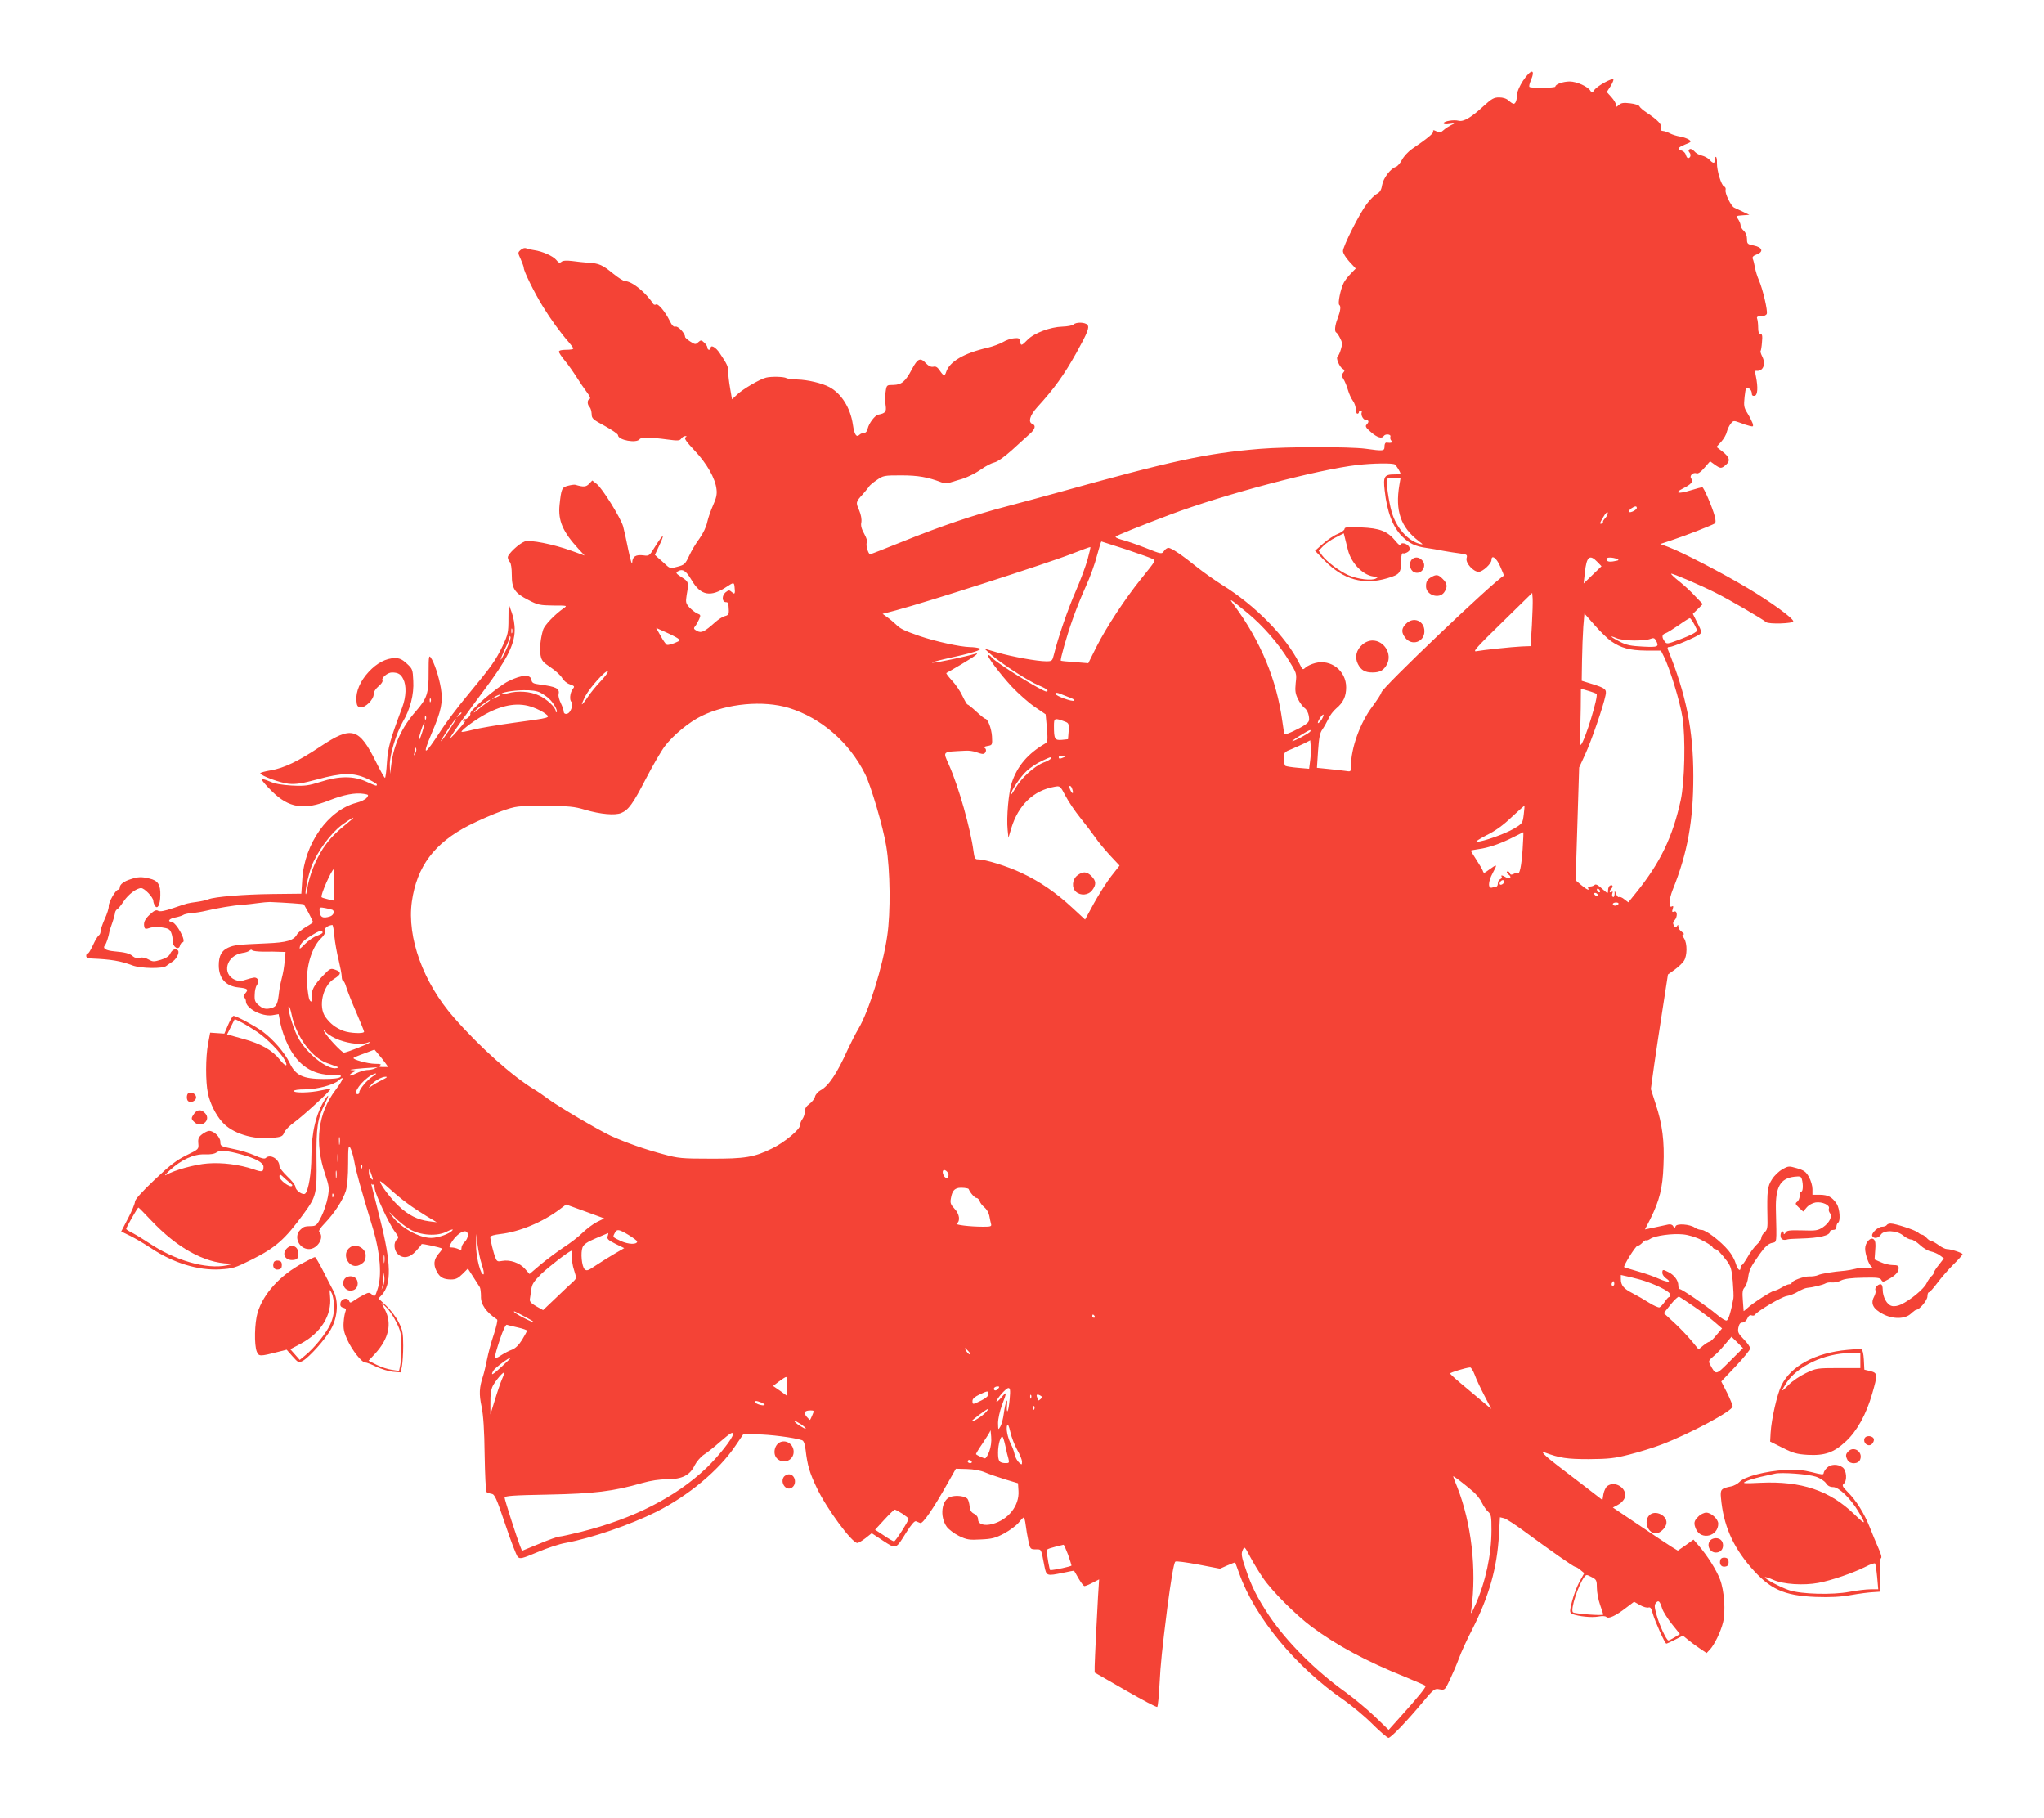 <?xml version="1.0" standalone="no"?>
<!DOCTYPE svg PUBLIC "-//W3C//DTD SVG 20010904//EN"
 "http://www.w3.org/TR/2001/REC-SVG-20010904/DTD/svg10.dtd">
<svg version="1.0" xmlns="http://www.w3.org/2000/svg"
 width="1280pt" height="1138pt" viewBox="0 0 1280 1138"
 preserveAspectRatio="xMidYMid meet">
<g transform="translate(0,1138) scale(0.1,-0.1)"
fill="#f44336" stroke="none">
<path d="M9537 10874 c-20 -31 -37 -69 -37 -85 0 -34 -9 -59 -21 -59 -6 0 -19
9 -31 20 -14 13 -36 20 -60 20 -32 0 -47 -8 -96 -53 -79 -73 -127 -101 -158
-93 -31 8 -94 -3 -94 -16 0 -6 15 -8 38 -4 35 5 36 5 10 -7 -14 -7 -36 -21
-47 -31 -17 -16 -25 -17 -46 -8 -18 9 -23 8 -20 -1 4 -11 -36 -44 -133 -110
-23 -16 -51 -46 -62 -67 -11 -21 -28 -41 -39 -45 -33 -10 -79 -71 -86 -114 -5
-31 -14 -45 -33 -55 -15 -8 -43 -36 -63 -63 -47 -62 -149 -265 -149 -295 0
-13 18 -42 40 -66 l40 -43 -31 -32 c-17 -17 -37 -43 -44 -57 -20 -39 -39 -131
-28 -139 11 -8 8 -36 -11 -86 -17 -44 -20 -81 -8 -87 4 -1 15 -17 24 -35 14
-26 15 -38 5 -70 -6 -21 -15 -41 -21 -45 -12 -8 12 -66 32 -77 14 -8 14 -12 3
-25 -11 -13 -11 -20 2 -39 8 -13 21 -43 28 -68 7 -24 21 -55 31 -68 10 -13 18
-37 18 -52 0 -16 5 -29 10 -29 6 0 10 5 10 10 0 6 5 10 11 10 6 0 9 -6 6 -12
-6 -19 11 -48 28 -48 18 0 19 -12 3 -28 -10 -10 -5 -20 27 -47 40 -35 69 -43
80 -25 10 16 48 12 42 -4 -3 -7 0 -19 6 -25 11 -11 0 -16 -30 -12 -8 1 -13 -9
-13 -24 0 -29 -6 -30 -120 -14 -100 13 -492 13 -660 -1 -338 -28 -547 -73
-1285 -279 -77 -21 -212 -58 -300 -81 -210 -55 -410 -123 -651 -220 -109 -44
-201 -80 -205 -80 -12 0 -30 63 -20 73 5 5 -2 27 -16 53 -18 32 -24 54 -19 74
3 19 -2 47 -14 76 -22 49 -21 52 25 102 16 19 33 39 37 46 4 7 26 26 49 41 40
28 46 29 153 29 105 0 166 -11 250 -43 22 -9 38 -9 65 1 20 6 41 13 46 14 39
9 100 38 141 67 27 19 63 38 81 42 19 4 62 34 111 78 43 40 93 84 110 100 34
29 41 54 17 63 -28 11 -16 53 28 102 112 123 169 203 247 342 71 128 83 159
70 176 -15 17 -71 19 -88 2 -6 -6 -38 -12 -69 -13 -75 -2 -177 -40 -218 -82
-38 -39 -43 -40 -47 -10 -3 19 -8 22 -38 19 -19 -1 -50 -12 -70 -24 -19 -11
-62 -27 -95 -35 -149 -34 -239 -87 -260 -152 -9 -28 -16 -26 -40 9 -14 21 -25
28 -40 24 -14 -3 -29 4 -45 20 -36 40 -53 33 -89 -35 -41 -78 -65 -98 -117
-99 -41 0 -42 0 -48 -43 -4 -24 -4 -62 0 -84 6 -41 -1 -50 -46 -59 -21 -4 -58
-53 -66 -86 -3 -17 -12 -28 -23 -28 -9 0 -22 -5 -29 -12 -19 -19 -32 2 -41 63
-15 105 -72 196 -148 236 -45 24 -134 45 -198 47 -33 1 -65 5 -71 9 -15 9 -93
11 -126 3 -39 -9 -148 -73 -183 -107 l-31 -29 -12 70 c-7 39 -12 85 -12 103 0
33 -6 46 -53 116 -25 38 -57 55 -57 31 0 -5 -4 -10 -10 -10 -5 0 -10 6 -10 13
0 8 -9 22 -20 32 -18 17 -21 17 -38 2 -16 -15 -20 -14 -50 5 -17 11 -32 24
-32 29 0 22 -44 69 -60 64 -11 -4 -22 7 -37 38 -27 55 -72 109 -85 101 -6 -4
-13 -2 -17 3 -47 73 -134 143 -177 143 -9 0 -42 21 -73 46 -67 55 -90 66 -156
69 -27 2 -74 7 -102 11 -35 4 -58 3 -67 -5 -11 -9 -18 -7 -32 11 -20 25 -88
55 -139 62 -16 2 -38 7 -48 11 -11 5 -24 1 -37 -10 -18 -16 -18 -17 1 -58 10
-23 19 -47 19 -54 0 -21 67 -157 119 -241 49 -80 109 -163 165 -227 14 -16 26
-33 26 -37 0 -5 -20 -8 -45 -8 -28 0 -45 -4 -45 -12 0 -6 17 -32 38 -57 21
-25 53 -71 72 -101 19 -30 48 -73 64 -94 20 -26 26 -41 18 -44 -15 -5 -16 -34
0 -50 7 -7 12 -26 13 -43 0 -29 7 -35 83 -76 45 -25 82 -50 82 -57 0 -32 118
-53 136 -25 7 12 76 11 170 -2 68 -9 80 -9 90 5 6 9 17 16 25 16 11 0 11 -2 1
-8 -9 -6 7 -29 58 -83 76 -80 130 -174 137 -243 4 -30 -2 -56 -21 -98 -14 -31
-31 -79 -37 -106 -6 -30 -26 -72 -49 -104 -22 -29 -51 -78 -65 -109 -24 -51
-30 -56 -72 -67 -43 -12 -48 -11 -72 11 -14 13 -36 33 -48 43 l-22 20 29 62
c36 77 24 72 -27 -9 -36 -59 -38 -61 -73 -56 -49 6 -70 -7 -71 -46 -1 -18 -11
18 -24 78 -12 61 -27 128 -33 150 -16 54 -130 238 -165 265 l-28 22 -20 -21
c-19 -20 -35 -21 -86 -6 -6 2 -27 -1 -46 -6 -39 -10 -42 -18 -53 -120 -10 -99
20 -168 119 -276 l38 -41 -83 30 c-113 41 -260 70 -292 58 -36 -13 -106 -79
-106 -99 0 -9 6 -23 13 -30 7 -7 12 -39 12 -81 0 -86 18 -113 105 -157 57 -30
72 -33 154 -34 89 0 90 0 66 -17 -54 -37 -120 -105 -129 -135 -16 -52 -23
-117 -16 -159 6 -33 15 -44 63 -76 30 -20 63 -50 72 -66 9 -17 30 -34 48 -40
31 -11 32 -13 18 -31 -17 -22 -21 -71 -7 -79 10 -7 3 -44 -12 -63 -13 -18 -37
-16 -37 2 0 9 -8 32 -18 53 -10 20 -17 45 -14 55 8 37 -14 48 -120 62 -38 5
-47 10 -50 28 -5 37 -59 34 -143 -7 -71 -35 -251 -189 -240 -206 5 -9 -25 -37
-34 -32 -3 2 -7 -2 -10 -9 -2 -8 1 -9 10 -3 8 4 -8 -18 -36 -49 -47 -55 -64
-70 -49 -44 19 32 102 148 203 283 143 190 193 288 194 376 1 39 -7 83 -19
115 l-19 53 -1 -94 c0 -86 -3 -99 -37 -171 -44 -91 -68 -125 -217 -305 -62
-74 -138 -175 -170 -225 -104 -161 -120 -165 -56 -14 60 140 71 194 57 280
-12 72 -42 163 -64 193 -11 16 -13 2 -13 -90 1 -134 -9 -166 -80 -247 -87 -99
-138 -209 -153 -329 l-8 -63 -2 56 c-1 62 40 198 82 271 46 78 70 171 65 255
-3 72 -5 76 -41 109 -28 26 -45 34 -74 34 -55 -1 -112 -30 -164 -86 -53 -57
-82 -124 -77 -180 2 -32 7 -40 26 -42 29 -4 82 48 82 81 0 16 12 35 31 51 17
14 28 30 24 36 -9 15 32 50 59 50 38 0 56 -10 71 -41 21 -40 19 -110 -6 -177
-79 -212 -89 -251 -96 -346 -3 -53 -9 -96 -12 -96 -4 0 -28 43 -55 97 -108
218 -153 230 -350 99 -140 -93 -226 -134 -311 -149 -36 -6 -65 -14 -65 -18 0
-15 126 -61 179 -66 44 -4 83 2 176 27 157 43 227 44 312 6 35 -16 63 -33 63
-37 0 -12 -1 -12 -65 17 -80 37 -171 37 -288 -1 -77 -24 -98 -27 -180 -23 -64
4 -106 11 -139 26 -27 12 -48 17 -48 11 0 -6 28 -39 63 -73 106 -105 201 -120
361 -56 86 34 161 49 214 40 31 -5 32 -6 19 -24 -8 -11 -37 -25 -65 -32 -177
-46 -326 -256 -339 -479 l-6 -90 -181 -2 c-178 -2 -362 -17 -401 -33 -11 -5
-42 -12 -70 -16 -64 -9 -56 -7 -150 -39 -56 -19 -84 -24 -95 -17 -12 7 -24 2
-51 -23 -33 -30 -43 -53 -34 -82 3 -10 11 -10 31 -3 14 6 49 7 76 4 41 -6 51
-11 60 -33 6 -14 10 -38 10 -54 -1 -36 37 -59 45 -28 3 12 10 21 15 21 31 0
-38 127 -69 129 -28 2 -11 21 25 27 20 4 42 11 48 15 6 5 31 11 55 13 24 1 64
8 89 14 65 16 174 34 228 38 25 1 69 6 96 10 28 4 62 7 76 7 96 -4 212 -12
213 -15 1 -1 14 -26 30 -54 15 -29 27 -54 27 -57 0 -3 -20 -17 -45 -31 -24
-15 -49 -35 -55 -46 -20 -38 -66 -51 -188 -56 -184 -8 -205 -10 -243 -27 -41
-18 -59 -51 -59 -111 0 -81 44 -130 123 -138 58 -6 65 -12 43 -37 -11 -12 -14
-21 -7 -26 6 -3 11 -14 11 -24 0 -44 99 -96 164 -87 l41 7 12 -63 c7 -34 28
-95 48 -134 61 -124 152 -184 279 -184 48 0 57 -3 48 -12 -9 -9 -45 -13 -105
-13 -129 0 -176 22 -213 100 -31 65 -103 148 -172 199 -49 35 -162 96 -180 96
-5 0 -20 -25 -33 -55 l-24 -56 -45 3 -44 3 -13 -70 c-16 -84 -16 -239 -1 -309
13 -63 48 -134 89 -180 61 -71 194 -113 316 -100 55 6 63 9 73 34 6 15 35 44
63 64 51 36 227 197 227 208 0 3 -26 -1 -57 -8 -68 -16 -173 -18 -173 -4 0 6
30 10 69 10 76 0 181 28 212 56 39 35 29 5 -19 -59 -111 -146 -134 -329 -66
-528 25 -75 27 -87 17 -143 -6 -34 -24 -89 -40 -121 -26 -52 -33 -60 -59 -61
-47 -1 -53 -3 -74 -24 -43 -43 -7 -120 55 -120 53 0 98 73 65 106 -7 7 5 26
35 57 61 64 113 145 131 202 9 31 14 93 14 169 0 103 2 118 13 101 7 -11 19
-50 26 -88 11 -63 35 -149 119 -427 43 -146 54 -288 27 -369 -16 -49 -18 -51
-35 -36 -17 15 -21 15 -52 -1 -18 -9 -45 -25 -59 -35 -24 -17 -28 -17 -33 -3
-9 24 -50 14 -54 -14 -3 -17 2 -25 18 -29 15 -4 19 -10 14 -22 -4 -9 -10 -39
-12 -68 -3 -41 2 -65 22 -109 31 -68 91 -144 113 -144 9 0 40 -12 70 -27 30
-14 76 -28 103 -31 l49 -4 8 38 c4 22 8 80 8 129 0 78 -4 98 -28 146 -15 31
-50 77 -77 103 l-50 47 20 21 c63 68 60 199 -10 476 -28 111 -52 208 -54 215
-1 6 -1 9 1 4 3 -4 8 -5 11 -3 4 2 7 -8 8 -22 1 -33 92 -228 128 -275 23 -30
24 -36 11 -47 -21 -18 -19 -66 5 -90 32 -32 76 -26 115 18 19 20 35 40 35 43
0 5 117 -20 129 -28 2 -1 -8 -16 -23 -33 -30 -36 -33 -68 -11 -110 19 -37 43
-50 90 -50 29 0 45 8 71 34 l34 34 33 -51 c18 -29 37 -58 42 -66 4 -8 7 -33 7
-56 -2 -51 32 -100 101 -146 5 -3 -5 -46 -21 -95 -17 -49 -35 -119 -42 -154
-7 -36 -18 -83 -25 -105 -24 -72 -26 -113 -9 -192 11 -55 17 -144 19 -302 2
-123 7 -227 12 -232 4 -4 18 -9 31 -11 20 -3 30 -25 86 -191 34 -103 70 -195
78 -204 15 -14 25 -12 125 30 59 25 137 51 173 57 163 30 403 112 570 195 201
101 391 259 495 413 l49 72 86 0 c75 0 229 -19 281 -36 12 -3 19 -22 24 -62
11 -96 25 -143 70 -237 61 -129 220 -345 254 -345 7 0 30 14 51 30 l39 31 71
-47 c83 -54 79 -55 146 53 31 49 51 72 60 69 8 -4 20 -8 27 -11 15 -7 82 90
169 245 l54 95 69 -2 c43 -1 86 -9 114 -21 25 -11 82 -30 126 -44 l80 -24 3
-48 c6 -92 -63 -180 -162 -207 -53 -14 -91 -2 -91 29 0 14 -10 28 -25 35 -18
9 -26 22 -28 47 -2 19 -8 40 -13 46 -15 18 -72 25 -107 13 -56 -19 -69 -123
-23 -188 12 -16 46 -42 76 -57 50 -24 64 -26 138 -22 69 3 92 9 146 38 35 19
75 49 90 67 14 18 29 33 32 33 3 0 9 -21 12 -47 3 -27 11 -72 17 -100 11 -51
13 -53 46 -53 37 0 33 6 54 -103 13 -65 13 -65 120 -43 36 8 65 13 66 12 1 0
13 -22 28 -48 16 -27 32 -48 37 -48 6 0 28 9 51 21 l41 21 -7 -109 c-8 -139
-20 -387 -21 -436 l0 -38 193 -111 c106 -61 195 -108 199 -104 4 4 10 66 14
139 7 135 16 218 49 482 23 173 40 277 50 288 4 5 69 -4 144 -18 l136 -26 47
21 c25 11 47 19 48 18 1 -2 12 -32 25 -68 97 -274 354 -586 655 -793 49 -34
130 -101 179 -150 48 -48 94 -87 101 -87 15 0 116 105 214 223 70 84 75 87
106 81 32 -6 34 -5 64 59 17 36 43 96 57 134 13 37 51 120 84 183 105 207 155
382 167 593 l6 108 25 -6 c14 -3 72 -41 129 -83 159 -117 307 -221 318 -222 6
0 20 -9 33 -20 l23 -19 -24 -43 c-25 -43 -50 -114 -62 -174 -5 -25 -2 -33 12
-39 39 -15 120 -23 160 -16 26 5 46 4 52 -2 14 -14 59 7 125 58 l49 37 37 -21
c21 -12 45 -18 53 -15 12 4 19 -5 27 -38 14 -49 76 -188 85 -188 3 0 28 11 55
25 l49 25 28 -23 c15 -13 49 -38 74 -55 l46 -31 21 22 c28 30 68 112 82 170
17 67 8 199 -19 269 -23 60 -78 147 -133 211 l-33 38 -49 -35 -49 -34 -41 25
c-23 14 -114 75 -204 136 l-162 109 32 17 c18 9 37 28 42 44 20 56 -58 110
-108 74 -10 -7 -21 -30 -25 -51 l-6 -37 -105 81 c-58 44 -137 105 -175 134
-79 60 -113 95 -82 83 94 -35 138 -42 277 -42 126 1 160 5 254 29 60 15 150
43 200 62 183 70 446 211 446 239 0 9 -16 47 -35 86 l-36 70 91 96 c49 52 90
102 90 111 0 9 -18 35 -40 57 -35 36 -39 45 -34 73 5 23 12 32 25 32 11 0 25
11 31 25 7 17 17 24 26 20 9 -3 18 -2 21 3 15 23 165 112 199 118 20 3 53 16
72 28 19 11 44 22 55 23 36 3 101 19 116 28 8 5 26 8 41 6 16 -1 42 4 58 13
20 10 66 16 136 17 89 2 108 0 115 -14 9 -15 13 -14 47 5 44 25 62 45 62 70 0
14 -8 18 -37 18 -20 0 -54 8 -75 18 l-39 17 4 57 c4 42 1 60 -9 69 -20 17 -54
-20 -54 -58 0 -37 24 -103 41 -115 10 -6 2 -8 -26 -5 -22 2 -55 0 -74 -6 -19
-5 -48 -10 -65 -12 -83 -7 -153 -19 -171 -28 -11 -5 -35 -9 -55 -8 -34 1 -110
-27 -110 -41 0 -5 -7 -8 -15 -8 -8 0 -29 -9 -47 -20 -18 -11 -39 -20 -45 -20
-16 0 -140 -80 -170 -109 -13 -12 -23 -20 -24 -19 0 2 -2 32 -5 67 -4 50 -2
67 11 81 9 10 19 38 22 61 7 50 14 64 72 147 32 45 53 64 75 70 35 9 32 -12
27 212 -3 139 28 193 116 203 36 4 42 2 47 -17 9 -34 7 -76 -4 -76 -5 0 -10
-12 -10 -26 0 -15 -7 -32 -16 -38 -13 -10 -12 -15 11 -36 l27 -25 22 26 c13
15 37 28 56 31 41 6 91 -17 83 -38 -3 -8 0 -20 6 -28 17 -21 -2 -61 -43 -89
-32 -21 -44 -23 -130 -20 -82 2 -97 0 -105 -15 -6 -9 -11 -12 -11 -4 0 24 -20
12 -20 -13 0 -24 17 -33 45 -24 6 2 42 4 80 5 120 3 185 19 185 44 0 6 9 10
20 10 13 0 20 7 20 19 0 11 5 23 10 26 17 10 11 88 -8 118 -29 43 -53 56 -104
57 l-48 0 0 36 c0 20 -10 54 -22 75 -18 33 -31 42 -75 55 -51 15 -54 14 -91
-6 -21 -12 -51 -40 -65 -63 -29 -44 -32 -74 -29 -233 2 -70 0 -83 -18 -99 -11
-10 -20 -25 -20 -34 0 -9 -13 -29 -30 -44 -16 -16 -42 -50 -57 -78 -16 -27
-31 -49 -35 -49 -5 0 -8 -7 -8 -15 0 -30 -19 -14 -30 24 -6 22 -26 59 -46 82
-48 58 -141 129 -168 129 -12 0 -31 6 -42 14 -31 22 -114 28 -121 9 -5 -14 -7
-14 -15 0 -5 10 -17 14 -31 11 -12 -3 -50 -11 -84 -18 l-62 -13 34 66 c57 115
77 193 82 333 7 152 -7 260 -49 387 l-30 93 21 152 c12 83 36 244 54 358 l32
207 42 30 c23 17 49 41 58 55 21 32 22 109 1 141 -12 18 -13 25 -4 25 7 0 2 7
-10 16 -12 8 -22 23 -22 32 0 14 -2 14 -9 3 -7 -11 -11 -10 -19 5 -7 13 -6 21
4 32 20 20 19 63 -2 55 -13 -5 -15 -2 -9 17 5 15 4 20 -4 16 -23 -15 -21 41 4
104 93 230 129 432 129 710 0 289 -45 512 -159 793 -5 12 -2 17 11 17 21 0
167 62 189 80 12 10 10 21 -15 69 l-29 58 31 30 31 31 -47 49 c-25 28 -70 69
-100 93 -31 24 -53 46 -51 48 5 5 181 -70 280 -120 86 -43 290 -162 315 -183
16 -14 170 -9 170 5 0 19 -140 121 -284 207 -163 97 -410 225 -500 259 l-49
18 69 23 c94 31 256 95 271 105 8 6 8 19 1 46 -15 57 -69 182 -78 182 -4 0
-38 -9 -74 -20 -77 -24 -105 -17 -47 12 52 26 67 44 52 62 -14 17 11 41 33 33
10 -4 28 9 50 35 l35 40 29 -21 c36 -25 41 -26 70 -1 30 25 23 49 -24 85 l-35
27 30 33 c16 18 32 46 35 62 4 15 14 38 24 50 16 21 19 21 57 7 22 -9 51 -18
64 -21 21 -5 22 -3 16 18 -5 13 -19 41 -32 62 -22 35 -24 46 -18 103 7 58 9
63 26 53 11 -5 19 -19 19 -30 0 -14 5 -19 18 -17 19 4 22 53 8 121 -5 21 -5
37 0 36 44 -8 65 40 39 90 -8 16 -12 31 -10 33 3 3 7 28 9 56 4 40 1 52 -10
52 -10 0 -14 12 -14 39 0 22 -3 46 -6 55 -5 12 1 16 24 16 18 0 32 6 36 15 7
19 -25 155 -49 210 -10 22 -21 58 -25 80 -4 22 -10 47 -14 55 -4 11 3 19 25
27 45 17 36 45 -19 56 -39 8 -42 10 -42 41 0 20 -8 40 -20 51 -11 10 -20 25
-20 34 0 9 -7 26 -15 38 -15 21 -14 22 27 25 l43 3 -40 19 c-22 10 -47 22 -55
26 -20 9 -60 91 -54 111 3 9 -2 19 -10 22 -17 7 -45 99 -44 145 1 18 -2 35 -5
39 -4 3 -7 -3 -7 -15 0 -27 -12 -28 -34 -3 -10 11 -32 23 -49 27 -17 3 -38 16
-47 27 -10 12 -22 17 -29 13 -9 -6 -9 -11 -1 -21 12 -14 6 -35 -9 -35 -5 0
-11 9 -14 21 -3 11 -15 23 -26 26 -32 8 -25 19 21 38 40 16 42 18 24 31 -11 7
-36 16 -55 19 -20 3 -49 12 -64 20 -16 8 -36 15 -44 15 -10 0 -14 6 -10 19 5
21 -21 49 -90 95 -23 15 -44 33 -46 40 -3 7 -29 16 -58 19 -41 5 -57 3 -71
-10 -17 -15 -18 -15 -18 0 0 9 -13 31 -29 49 l-29 32 24 37 c12 20 20 39 17
42 -9 10 -100 -41 -118 -65 -14 -21 -17 -21 -25 -7 -15 27 -87 59 -130 59 -41
0 -90 -17 -90 -32 0 -9 -153 -11 -162 -2 -4 3 0 21 8 39 32 76 2 75 -49 -1z
m-802 -2402 c10 -7 35 -48 35 -57 0 -3 -17 -5 -38 -5 -63 0 -71 -13 -61 -100
15 -136 51 -230 110 -289 43 -43 83 -62 149 -71 30 -4 80 -13 110 -19 30 -5
76 -13 103 -16 44 -6 47 -8 41 -30 -7 -30 42 -85 76 -85 25 0 80 51 80 74 0
36 32 13 55 -41 14 -31 24 -57 23 -57 -60 -31 -768 -706 -768 -732 0 -7 -25
-45 -55 -86 -78 -103 -135 -262 -135 -375 0 -35 0 -35 -37 -29 -21 3 -69 8
-107 12 l-69 7 7 106 c6 83 11 112 27 134 11 16 28 46 38 67 9 21 31 50 49 65
44 37 62 75 62 132 0 104 -96 178 -194 152 -23 -6 -49 -18 -59 -27 -20 -18
-19 -18 -42 28 -83 165 -276 361 -480 487 -49 31 -121 82 -160 113 -91 74
-160 120 -178 120 -8 0 -21 -9 -28 -20 -14 -20 -16 -20 -116 20 -57 22 -123
45 -149 51 -25 7 -42 15 -37 20 9 8 155 67 338 136 342 129 925 283 1175 312
97 11 222 13 235 3z m28 -129 c-27 -162 9 -265 122 -351 29 -22 29 -23 5 -17
-75 20 -147 102 -175 200 -18 63 -37 194 -29 206 3 5 23 9 45 9 l40 0 -8 -47z
m1487 -143 c0 -12 -40 -33 -48 -25 -4 4 2 13 12 21 23 16 36 18 36 4z m-196
-62 c-11 -11 -18 -23 -16 -26 2 -4 -1 -8 -7 -10 -16 -5 -14 2 11 44 12 21 24
32 26 25 2 -7 -4 -21 -14 -33z m-3001 -198 c83 -28 159 -55 167 -60 17 -11 22
-4 -75 -125 -101 -125 -218 -304 -278 -423 l-52 -104 -85 7 c-46 3 -86 7 -87
9 -5 5 36 152 72 253 19 56 57 151 84 210 27 59 59 147 71 196 13 48 25 87 27
87 1 0 72 -23 156 -50z m-242 -61 c-11 -41 -44 -130 -74 -199 -50 -114 -110
-288 -137 -397 -10 -41 -12 -43 -49 -43 -55 0 -211 28 -305 55 l-81 24 40 -36
c64 -56 235 -167 298 -193 31 -13 57 -27 57 -32 0 -4 -2 -8 -5 -8 -28 0 -315
179 -345 214 -7 9 -17 16 -22 16 -15 0 72 -117 149 -200 40 -42 104 -99 142
-125 l69 -47 8 -86 c6 -77 5 -87 -11 -97 -108 -63 -174 -140 -209 -245 -20
-61 -34 -217 -26 -295 l5 -50 18 60 c44 145 139 236 269 259 36 7 37 7 70 -56
18 -35 60 -97 93 -138 34 -42 76 -97 94 -123 18 -27 60 -77 92 -112 l60 -64
-52 -66 c-28 -36 -77 -113 -108 -169 l-56 -103 -79 73 c-101 94 -203 165 -319
219 -88 42 -227 85 -273 85 -18 0 -22 7 -28 53 -18 137 -93 403 -152 535 -40
92 -49 84 101 92 22 2 53 -3 68 -9 16 -6 34 -11 42 -11 18 0 27 28 12 37 -8 5
-1 10 18 13 29 5 30 6 27 60 -3 48 -26 110 -42 110 -4 0 -29 20 -56 45 -27 25
-52 45 -56 45 -3 0 -17 24 -31 53 -13 29 -43 73 -66 97 -23 25 -39 46 -34 47
4 2 46 26 93 54 91 54 119 76 84 65 -57 -17 -242 -56 -264 -55 -14 0 22 11 80
24 170 37 236 57 214 66 -10 4 -38 8 -60 8 -60 1 -215 35 -315 69 -100 35
-121 45 -151 75 -13 12 -36 32 -52 43 l-29 21 84 22 c195 52 949 294 1104 355
61 24 111 42 113 41 2 -2 -6 -36 -17 -76z m3192 -17 l26 -27 -56 -54 -56 -54
8 69 c10 100 30 116 78 66z m122 19 c16 -7 14 -9 -14 -14 -34 -7 -51 -3 -51
14 0 11 37 11 65 0z m-5794 -133 c57 -98 120 -109 222 -40 41 27 44 27 47 -3
5 -43 1 -49 -17 -32 -16 14 -20 14 -40 -2 -24 -20 -22 -61 3 -61 14 0 16 -5
18 -53 1 -22 -4 -29 -24 -34 -14 -3 -42 -21 -62 -39 -67 -60 -86 -69 -113 -54
-21 11 -23 16 -12 29 7 9 18 29 25 44 11 25 10 28 -11 36 -12 5 -34 22 -49 37
-24 27 -25 33 -18 79 14 79 13 83 -31 111 -32 20 -39 28 -28 35 33 21 54 8 90
-53z m5262 -283 l-8 -130 -55 -2 c-64 -3 -241 -22 -285 -30 -25 -5 3 26 160
179 l190 186 3 -37 c1 -20 -1 -94 -5 -166z m-1779 76 c95 -79 191 -188 257
-296 49 -79 50 -81 43 -141 -5 -50 -2 -68 15 -102 11 -22 30 -47 41 -55 12 -8
23 -30 26 -49 5 -31 2 -38 -24 -56 -32 -23 -123 -65 -128 -59 -2 2 -8 39 -14
83 -35 258 -136 501 -301 724 -37 50 -33 47 85 -49z m2275 -175 c62 -43 118
-58 219 -59 l93 0 18 -36 c37 -73 101 -281 117 -382 20 -127 14 -402 -11 -519
-50 -228 -127 -390 -278 -577 l-50 -62 -25 19 c-13 11 -28 17 -33 14 -5 -3
-13 5 -18 18 l-10 23 0 -23 c-1 -13 -5 -21 -11 -17 -5 3 -6 13 -3 22 4 11 3
14 -5 9 -16 -9 -15 7 0 22 13 13 5 27 -11 17 -6 -3 -11 -17 -11 -29 0 -23 -1
-22 -37 10 -25 23 -40 31 -47 24 -5 -5 -18 -10 -29 -10 -10 0 -15 -4 -12 -10
12 -19 -10 -9 -44 20 l-34 29 11 353 11 353 39 85 c37 80 112 297 126 366 9
39 -1 46 -84 72 l-65 20 2 128 c1 71 5 166 8 211 l7 82 65 -74 c36 -41 82 -85
102 -99z m521 105 l20 -40 -22 -15 c-12 -8 -55 -27 -96 -42 -72 -27 -75 -27
-88 -9 -19 26 -17 43 5 50 10 3 47 26 82 50 35 25 67 45 71 45 4 0 17 -18 28
-39z m-7403 -53 c-3 -7 -5 -2 -5 12 0 14 2 19 5 13 2 -7 2 -19 0 -25z m1037
-34 c19 -13 17 -14 -18 -29 -21 -9 -43 -14 -50 -12 -6 3 -24 28 -39 56 l-28
50 58 -26 c32 -14 67 -32 77 -39z m-1073 -69 c-16 -36 -32 -65 -35 -65 -3 0 8
28 24 63 17 34 30 69 31 77 0 10 2 11 6 2 2 -7 -9 -41 -26 -77z m7063 55 c41
0 86 4 100 10 21 8 27 6 36 -10 21 -39 14 -43 -82 -38 -76 4 -103 9 -145 31
-60 31 -70 43 -18 21 19 -8 66 -14 109 -14z m-6470 -252 c-28 -29 -65 -74 -82
-100 -18 -27 -35 -48 -38 -48 -2 0 7 23 21 51 28 54 130 167 141 156 4 -4 -15
-30 -42 -59z m6234 -82 c13 -14 -72 -292 -98 -319 -4 -5 -7 18 -5 50 1 32 3
113 4 180 l1 122 46 -14 c25 -7 48 -16 52 -19z m-6615 8 c18 -9 43 -26 55 -38
27 -24 56 -75 48 -84 -3 -3 -6 0 -6 6 0 23 -56 76 -105 98 -54 26 -134 31
-194 14 -19 -5 -37 -8 -39 -5 -10 9 68 23 136 24 49 1 84 -4 105 -15z m3326
-35 c13 -5 21 -12 18 -15 -9 -10 -117 29 -117 42 0 10 9 9 38 -3 20 -8 48 -19
61 -24z m-3580 17 c-2 -2 -15 -9 -29 -15 -24 -11 -24 -11 -6 3 16 13 49 24 35
12z m-432 -38 c-3 -8 -6 -5 -6 6 -1 11 2 17 5 13 3 -3 4 -12 1 -19z m353 -6
c-13 -9 -40 -30 -60 -47 -19 -16 -28 -21 -20 -11 16 21 89 76 99 75 3 0 -5 -8
-19 -17z m1890 -34 c201 -62 377 -214 477 -413 37 -73 114 -335 133 -453 25
-149 28 -415 6 -562 -27 -188 -116 -473 -180 -580 -18 -30 -48 -89 -67 -130
-67 -150 -121 -230 -171 -256 -15 -8 -31 -26 -34 -39 -3 -14 -19 -34 -35 -46
-20 -14 -29 -29 -29 -48 0 -15 -7 -36 -15 -47 -8 -10 -15 -28 -15 -39 0 -26
-98 -108 -175 -145 -111 -55 -170 -65 -385 -64 -180 0 -203 2 -297 28 -114 30
-232 72 -326 114 -76 35 -335 187 -397 234 -25 19 -63 45 -85 58 -136 82 -341
265 -502 449 -193 220 -295 501 -264 726 31 220 141 367 358 478 61 31 153 71
204 89 93 32 97 33 269 32 154 0 185 -3 255 -24 96 -28 186 -36 225 -20 46 19
74 58 155 215 43 83 96 174 118 203 53 70 153 152 231 190 161 78 385 99 546
50z m-1601 3 c28 -10 62 -28 76 -39 33 -26 38 -25 -197 -57 -103 -14 -219 -34
-257 -44 -39 -10 -71 -16 -71 -12 1 12 95 81 154 112 112 60 209 73 295 40z
m-449 -35 c0 -2 -8 -10 -17 -17 -16 -13 -17 -12 -4 4 13 16 21 21 21 13z
m5386 -42 c-10 -14 -20 -23 -23 -21 -2 3 3 17 13 31 9 15 19 24 22 22 2 -3 -3
-17 -12 -32z m-5609 4 c-3 -8 -6 -5 -6 6 -1 11 2 17 5 13 3 -3 4 -12 1 -19z
m147 -68 c-26 -38 -49 -70 -51 -70 -5 0 2 12 49 83 21 31 41 57 43 57 3 0 -16
-31 -41 -70z m3858 51 c20 -8 23 -14 20 -59 l-4 -50 -38 -4 c-45 -4 -50 5 -50
86 0 52 3 53 72 27z m-4028 -65 c-10 -31 -19 -54 -22 -52 -2 2 4 29 14 60 10
31 19 54 22 52 2 -2 -4 -29 -14 -60z m5561 4 c-7 -11 -99 -60 -112 -60 -10 0
99 68 110 69 5 1 5 -4 2 -9z m0 -179 l-7 -54 -69 6 c-38 3 -74 9 -79 12 -6 3
-10 24 -10 46 0 38 2 41 48 59 26 11 63 28 82 37 l35 18 3 -35 c2 -19 1 -59
-3 -89z m-5605 42 c-11 -17 -11 -17 -6 0 3 10 6 24 7 30 0 9 2 9 5 0 3 -7 0
-20 -6 -30z m4065 -23 c-27 -12 -35 -12 -35 0 0 6 12 10 28 9 24 0 25 -1 7 -9z
m-85 -9 c0 -4 -20 -16 -45 -25 -58 -23 -139 -96 -176 -160 -16 -28 -29 -46
-29 -41 0 23 61 114 100 149 23 21 65 49 94 62 59 27 56 27 56 15z m135 -192
c10 -30 0 -33 -13 -4 -6 14 -7 25 -2 25 5 0 12 -9 15 -21z m2827 -159 c-7 -54
-8 -56 -62 -88 -56 -33 -194 -82 -232 -82 -11 0 16 18 61 41 55 27 105 63 158
114 43 40 79 72 80 71 1 0 -2 -26 -5 -56z m-7352 -41 c-89 -72 -124 -107 -167
-171 -47 -71 -87 -172 -99 -252 -3 -21 -7 -36 -9 -34 -8 8 14 114 35 172 35
92 117 204 188 259 61 45 103 67 52 26z m7345 -176 c-7 -104 -19 -162 -32
-150 -3 4 -14 2 -24 -4 -15 -7 -21 -6 -25 6 -3 8 -10 12 -16 9 -5 -3 -1 -12 9
-19 24 -17 8 -33 -17 -17 -23 14 -33 15 -26 3 3 -5 -1 -11 -9 -15 -8 -3 -15
-15 -15 -26 0 -11 -4 -20 -9 -20 -5 0 -16 -3 -24 -6 -30 -11 -30 34 1 91 31
57 29 58 -25 19 -29 -22 -32 -22 -37 -6 -3 9 -22 41 -41 70 -19 30 -35 55 -35
57 0 1 22 5 49 9 62 8 140 35 216 74 33 17 62 31 64 32 2 0 0 -48 -4 -107z
m-7443 -222 l-3 -99 -35 8 c-20 5 -38 10 -40 13 -10 9 64 177 78 177 2 0 2
-44 0 -99z m7328 20 c0 -12 -20 -25 -27 -18 -7 7 6 27 18 27 5 0 9 -4 9 -9z
m600 -62 c0 -6 -4 -7 -10 -4 -5 3 -10 11 -10 16 0 6 5 7 10 4 6 -3 10 -11 10
-16z m-15 -19 c3 -5 2 -10 -4 -10 -5 0 -13 5 -16 10 -3 6 -2 10 4 10 5 0 13
-4 16 -10z m130 -60 c-3 -5 -13 -10 -21 -10 -8 0 -14 5 -14 10 0 6 9 10 21 10
11 0 17 -4 14 -10z m-8053 -36 c16 -10 7 -33 -14 -41 -48 -16 -66 -6 -67 41
-1 16 4 17 36 11 21 -4 41 -9 45 -11z m12 -166 c4 -40 16 -107 27 -150 10 -42
19 -88 19 -102 0 -14 4 -26 8 -26 5 0 15 -19 21 -42 7 -23 35 -94 62 -156 27
-63 49 -117 49 -121 0 -14 -88 -10 -129 5 -49 19 -83 45 -113 87 -46 64 -17
195 53 238 47 29 49 44 8 58 -29 10 -33 8 -75 -36 -57 -58 -78 -98 -70 -134 6
-31 -8 -40 -18 -13 -3 9 -9 46 -12 82 -11 114 28 244 90 301 17 16 24 31 20
43 -5 16 18 34 47 37 4 1 10 -32 13 -71z m-74 23 c0 -4 -16 -13 -36 -20 -20
-7 -53 -30 -74 -51 -35 -35 -37 -36 -31 -12 5 17 27 38 67 63 55 34 74 39 74
20z m-370 -119 c36 1 81 0 102 -1 l36 -1 -4 -47 c-6 -58 -9 -76 -22 -128 -6
-22 -14 -66 -17 -97 -8 -63 -19 -77 -64 -83 -22 -3 -39 3 -59 20 -25 21 -29
31 -27 69 0 24 7 51 14 60 17 20 7 46 -16 46 -10 -1 -34 -7 -55 -14 -28 -10
-42 -10 -65 -1 -87 37 -56 154 46 169 18 2 38 9 44 15 6 6 13 7 16 2 3 -5 35
-9 71 -9z m177 -397 c29 -135 125 -266 220 -300 26 -9 55 -20 63 -23 12 -4 12
-6 -2 -9 -58 -14 -197 99 -246 200 -31 63 -66 187 -53 187 4 0 12 -25 18 -55z
m-217 -105 c64 -43 150 -132 174 -178 22 -43 4 -41 -31 3 -47 60 -119 101
-230 131 l-101 28 24 48 24 48 43 -21 c23 -12 67 -39 97 -59z m515 -51 c67
-24 138 -31 175 -17 13 5 21 6 17 2 -9 -10 -148 -64 -163 -64 -14 0 -110 103
-125 134 -7 16 -4 14 13 -7 14 -15 49 -36 83 -48z m286 -141 l20 -28 -33 0
c-25 0 -29 3 -18 10 11 7 2 10 -31 10 -45 0 -145 28 -135 37 3 3 33 16 68 28
l63 24 23 -27 c13 -15 32 -39 43 -54z m-66 -38 c-11 -5 -33 -9 -48 -9 -15 -1
-46 -10 -67 -21 -22 -11 -40 -17 -40 -12 0 5 10 14 23 20 21 10 20 11 -13 13
-28 2 51 11 145 16 l20 2 -20 -9z m-11 -49 c-34 -21 -84 -80 -84 -99 0 -7 -4
-12 -10 -12 -36 0 26 86 85 118 34 19 42 13 9 -7z m61 -21 c-22 -11 -51 -27
-65 -37 -24 -17 -25 -17 -10 1 21 27 71 56 95 55 14 0 7 -6 -20 -19z m-268
-402 c-2 -13 -4 -5 -4 17 -1 22 1 32 4 23 2 -10 2 -28 0 -40z m-10 -110 c-2
-13 -4 -3 -4 22 0 25 2 35 4 23 2 -13 2 -33 0 -45z m150 -40 c-3 -8 -6 -5 -6
6 -1 11 2 17 5 13 3 -3 4 -12 1 -19z m-160 -60 c-2 -13 -4 -5 -4 17 -1 22 1
32 4 23 2 -10 2 -28 0 -40z m221 13 c10 -29 10 -32 -3 -21 -8 7 -15 24 -15 38
0 31 3 27 18 -17z m3612 3 c0 -23 -19 -25 -30 -4 -14 26 -4 45 16 29 8 -6 14
-17 14 -25z m-3390 -177 c30 -23 84 -58 120 -80 l65 -39 -48 6 c-71 9 -130 38
-192 97 -49 46 -115 134 -115 153 0 5 26 -16 57 -44 32 -29 82 -71 113 -93z
m3516 89 c9 -23 38 -56 49 -56 7 0 16 -9 20 -20 3 -11 17 -28 29 -38 13 -10
27 -33 31 -52 3 -19 9 -43 11 -52 5 -16 -2 -18 -49 -18 -82 0 -180 12 -166 20
24 15 18 59 -13 92 -25 27 -29 37 -23 67 8 44 20 58 48 64 18 3 60 -1 63 -7z
m-3979 -48 c-3 -8 -6 -5 -6 6 -1 11 2 17 5 13 3 -3 4 -12 1 -19z m1577 -92
l120 -44 -45 -22 c-24 -12 -64 -42 -89 -66 -25 -25 -79 -67 -120 -93 -41 -27
-106 -76 -145 -108 l-69 -59 -29 33 c-33 37 -93 58 -142 49 -29 -6 -34 -3 -43
21 -12 29 -31 109 -32 129 0 7 27 14 62 18 122 14 267 75 373 155 22 17 40 30
40 30 0 0 54 -19 119 -43z m-1099 -111 c67 -40 173 -47 234 -15 24 12 40 16
36 10 -13 -22 -89 -50 -135 -50 -77 0 -191 64 -246 138 -24 33 -22 31 18 -9
25 -26 67 -59 93 -74z m1372 -37 c29 -18 53 -36 53 -40 0 -21 -54 -19 -101 2
-55 26 -53 24 -39 51 14 26 25 24 87 -13z m-1007 -1 c0 -13 -9 -32 -20 -42
-11 -10 -20 -27 -20 -37 0 -15 -3 -17 -19 -8 -11 5 -29 10 -40 10 -19 0 -20 2
-9 23 40 71 108 105 108 54z m875 -7 c-5 -16 3 -24 49 -47 l55 -27 -62 -36
c-34 -20 -87 -53 -117 -73 -47 -32 -56 -35 -69 -23 -18 18 -26 103 -13 137 8
19 29 34 84 57 40 17 74 31 76 32 2 0 1 -9 -3 -20z m6850 -23 c33 -16 64 -36
68 -43 4 -8 12 -14 17 -14 12 0 36 -24 74 -74 25 -34 30 -52 37 -128 4 -49 6
-96 4 -106 -15 -83 -31 -135 -42 -139 -7 -3 -36 15 -65 40 -57 48 -216 157
-230 157 -4 0 -8 10 -8 23 0 30 -25 64 -60 82 -37 19 -40 19 -40 -4 0 -10 10
-25 23 -34 39 -26 12 -28 -44 -3 -30 14 -90 35 -134 47 -44 13 -82 24 -84 26
-8 5 71 133 83 133 7 0 21 9 31 20 10 11 21 18 23 15 3 -3 16 2 28 10 30 19
136 34 204 27 32 -3 80 -17 115 -35z m-7640 -146 c17 -51 20 -80 6 -66 -19 20
-41 121 -40 184 l2 66 8 -70 c5 -38 16 -90 24 -114z m567 44 c-2 -19 3 -58 13
-87 16 -51 16 -51 -7 -73 -13 -11 -60 -56 -105 -99 l-82 -78 -43 24 c-31 18
-42 29 -40 44 2 10 6 38 9 60 4 34 15 51 61 97 50 48 177 146 192 147 4 0 4
-16 2 -35z m-1175 -37 c-2 -13 -4 -5 -4 17 -1 22 1 32 4 23 2 -10 2 -28 0 -40z
m-7 -148 l-11 -25 6 25 c2 14 6 39 6 55 l2 30 4 -30 c2 -17 -1 -42 -7 -55z
m7920 23 c78 -28 140 -63 140 -78 0 -8 -3 -15 -7 -15 -5 0 -17 -13 -28 -30
-11 -16 -26 -32 -33 -35 -7 -2 -36 11 -65 29 -28 18 -75 45 -104 60 -55 28
-73 49 -73 89 l0 25 63 -14 c34 -8 82 -21 107 -31z m-214 -20 c-10 -10 -19 5
-10 18 6 11 8 11 12 0 2 -7 1 -15 -2 -18z m504 -134 c47 -32 105 -76 129 -97
l45 -39 -35 -41 c-18 -23 -38 -42 -44 -42 -5 0 -23 -11 -39 -24 l-29 -24 -47
57 c-26 31 -75 82 -109 113 l-62 57 43 54 c24 30 48 52 53 49 6 -3 48 -31 95
-63z m-8128 -97 c27 -54 31 -74 32 -145 1 -45 -3 -99 -7 -121 l-8 -39 -45 7
c-24 3 -67 17 -95 31 l-51 26 41 44 c85 93 107 187 62 275 l-23 45 31 -30 c18
-16 46 -58 63 -93z m808 33 c75 -40 72 -47 -4 -9 -47 23 -77 44 -65 44 3 0 34
-16 69 -35z m3565 5 c3 -5 1 -10 -4 -10 -6 0 -11 5 -11 10 0 6 2 10 4 10 3 0
8 -4 11 -10z m-3612 -71 c31 -7 57 -16 57 -20 0 -4 -14 -30 -31 -58 -21 -33
-42 -53 -63 -61 -17 -6 -48 -22 -68 -35 -48 -32 -48 -25 -7 101 19 56 36 93
43 90 6 -2 37 -10 69 -17z m7590 -211 c-90 -90 -87 -89 -124 -21 -11 20 -9 26
17 48 32 27 44 40 88 92 l29 34 36 -35 36 -36 -82 -82z m-4768 62 c10 -11 14
-20 9 -20 -5 0 -15 9 -22 20 -7 11 -11 20 -9 20 2 0 12 -9 22 -20z m-2921 -94
c-61 -56 -73 -62 -55 -28 9 17 96 82 109 82 3 0 -21 -24 -54 -54z m6091 -53
c9 -27 37 -85 61 -131 l43 -83 -63 53 c-34 29 -93 78 -129 108 -36 30 -66 58
-66 61 -1 6 97 36 125 38 6 1 19 -20 29 -46z m-6092 -29 c-9 -21 -29 -79 -44
-129 l-28 -90 0 73 c-1 48 4 84 15 105 17 33 65 90 71 83 2 -1 -4 -20 -14 -42z
m1787 -44 l0 -60 -44 32 -45 31 37 28 c20 15 40 28 45 28 4 1 7 -26 7 -59z
m1320 -15 c-7 -8 -16 -12 -21 -9 -13 8 -1 24 18 24 13 0 13 -3 3 -15z m73 -62
c-3 -38 -9 -72 -13 -77 -5 -5 -6 11 -4 35 6 64 -11 18 -20 -51 -4 -30 -13 -66
-21 -80 -14 -24 -14 -24 -15 21 0 26 11 76 25 113 32 84 31 89 -5 46 -16 -19
-30 -30 -30 -25 0 17 60 85 75 85 11 0 13 -14 8 -67z m-133 29 c0 -11 -16 -26
-45 -40 -55 -27 -55 -27 -55 -2 0 13 14 25 43 39 53 25 57 25 57 3z m267 -24
c-3 -8 -6 -5 -6 6 -1 11 2 17 5 13 3 -3 4 -12 1 -19z m61 13 c10 -6 10 -10 -3
-21 -8 -7 -15 -10 -15 -7 0 3 -3 12 -6 21 -7 17 3 20 24 7z m-1752 -41 c15 -6
24 -13 22 -16 -8 -8 -58 7 -58 17 0 11 3 11 36 -1z m1711 -42 c-3 -8 -6 -5 -6
6 -1 11 2 17 5 13 3 -3 4 -12 1 -19z m-302 -18 c-22 -25 -84 -64 -90 -58 -4 4
94 78 104 78 2 0 -4 -9 -14 -20z m-1087 -17 c-7 -16 -13 -30 -15 -32 -1 -2
-11 7 -22 20 -21 26 -13 39 26 39 21 0 22 -2 11 -27z m-45 -82 c8 -9 0 -8 -21
5 -19 10 -39 25 -45 33 -8 9 0 8 21 -5 19 -10 39 -25 45 -33z m1327 -138 c17
-29 30 -62 30 -74 0 -21 -1 -21 -19 -5 -11 10 -23 32 -27 50 -3 17 -14 47 -24
66 -21 44 -31 94 -23 117 4 11 11 -3 20 -42 7 -33 27 -83 43 -112z m-175 -10
c-9 -24 -21 -43 -26 -43 -9 0 -48 17 -57 26 -2 1 17 33 42 69 25 37 47 72 48
79 1 6 3 -11 5 -38 3 -31 -2 -66 -12 -93z m-1605 108 c0 -24 -90 -138 -168
-213 -190 -180 -455 -316 -782 -398 -65 -16 -127 -30 -137 -30 -10 0 -67 -20
-126 -45 l-108 -44 -11 27 c-23 59 -98 293 -98 306 0 11 50 15 273 19 290 6
405 20 587 72 56 16 111 24 158 24 92 0 143 25 172 87 12 23 37 53 58 67 21
13 67 50 102 81 64 55 80 65 80 47z m1706 -74 c6 -29 14 -64 19 -79 6 -24 4
-28 -13 -28 -44 0 -52 10 -52 66 0 51 17 110 29 98 3 -3 11 -29 17 -57z m-211
-97 c3 -5 -1 -10 -9 -10 -9 0 -16 5 -16 10 0 6 4 10 9 10 6 0 13 -4 16 -10z
m3134 -183 c25 -20 52 -54 61 -75 10 -20 27 -46 39 -56 19 -17 21 -30 21 -115
0 -154 -37 -325 -101 -469 -28 -61 -30 -64 -25 -27 34 250 0 540 -88 764 -15
36 -26 66 -26 68 0 6 68 -46 119 -90z m-3569 -143 c22 -15 40 -29 40 -32 0
-14 -82 -142 -91 -142 -5 0 -34 16 -64 37 l-55 36 57 62 c32 35 61 63 66 64 4
0 25 -11 47 -25z m1038 -256 c12 -35 22 -66 22 -69 0 -6 -109 -29 -133 -29 -5
0 -21 92 -22 124 0 8 21 15 105 35 3 0 15 -27 28 -61z m1222 -148 c55 -81 201
-227 302 -303 157 -117 346 -219 591 -317 65 -27 121 -51 124 -54 6 -6 -47
-72 -161 -198 l-70 -78 -86 83 c-47 45 -130 114 -185 154 -188 134 -367 314
-477 477 -75 113 -111 184 -148 296 -26 75 -28 93 -18 115 11 25 12 25 47 -42
20 -37 56 -97 81 -133z m2060 5 c27 -14 30 -20 30 -66 0 -27 9 -75 20 -106 11
-32 20 -59 20 -61 0 -9 -181 5 -190 14 -17 17 34 173 72 222 13 15 13 15 48
-3z m439 -196 c6 -19 34 -63 61 -97 l50 -62 -32 -20 c-18 -11 -36 -20 -40 -20
-12 0 -56 94 -74 159 -14 50 -15 63 -4 76 16 19 24 12 39 -36z"/>
<path d="M8420 8069 c0 -8 -19 -22 -43 -32 -24 -9 -65 -37 -92 -61 l-50 -44
60 -62 c117 -119 244 -155 393 -110 80 24 86 32 87 118 0 27 4 41 12 38 6 -3
19 2 30 9 14 11 16 18 7 32 -13 22 -54 30 -54 11 0 -7 -14 4 -31 25 -51 62
-98 80 -216 85 -82 3 -103 2 -103 -9z m21 -132 c22 -88 102 -166 171 -167 22
-1 22 -1 4 -12 -26 -15 -115 -4 -172 21 -58 26 -135 84 -164 123 l-22 30 28
29 c15 16 51 41 78 54 l51 26 7 -28 c4 -15 12 -50 19 -76z"/>
<path d="M8842 7878 c-22 -22 -14 -67 13 -80 46 -21 86 40 49 76 -18 19 -45
21 -62 4z"/>
<path d="M8965 7768 c-27 -15 -35 -28 -35 -59 0 -55 83 -82 114 -37 22 32 20
55 -9 83 -27 28 -40 30 -70 13z"/>
<path d="M8805 7475 c-30 -30 -31 -54 -4 -89 41 -52 119 -25 119 42 0 66 -69
94 -115 47z"/>
<path d="M8531 7344 c-38 -32 -49 -80 -27 -122 20 -38 44 -52 91 -52 47 0 71
14 91 52 33 64 -18 148 -91 148 -21 0 -45 -9 -64 -26z"/>
<path d="M6746 5899 c-32 -25 -36 -77 -8 -102 29 -26 77 -22 101 9 27 35 26
59 -4 89 -30 30 -54 31 -89 4z"/>
<path d="M819 5876 c-43 -13 -69 -33 -69 -52 0 -8 -4 -14 -10 -14 -16 0 -61
-80 -59 -103 1 -12 -10 -48 -25 -80 -14 -32 -26 -66 -26 -77 0 -10 -5 -22 -10
-25 -6 -4 -17 -21 -26 -38 -29 -62 -39 -77 -46 -77 -5 0 -8 -7 -8 -15 0 -10
11 -15 33 -16 121 -5 182 -15 256 -43 53 -20 193 -22 213 -3 8 6 23 17 33 23
29 16 52 61 39 74 -15 15 -37 4 -49 -22 -6 -14 -27 -28 -58 -37 -44 -13 -50
-13 -77 2 -19 11 -38 15 -55 11 -17 -4 -32 -1 -43 9 -20 18 -48 25 -116 31
-54 5 -75 18 -59 38 10 12 23 54 29 88 2 8 10 33 18 55 8 22 15 48 16 57 0 9
6 21 13 25 8 4 26 27 42 51 29 43 80 82 109 82 21 0 76 -58 76 -80 0 -8 5 -22
10 -30 16 -26 33 4 34 64 2 68 -15 94 -69 106 -49 12 -70 11 -116 -4z"/>
<path d="M1177 4534 c-10 -11 -9 -42 3 -49 20 -12 51 6 48 28 -3 22 -36 35
-51 21z"/>
<path d="M2036 4498 c-56 -85 -86 -210 -86 -358 0 -103 -18 -212 -38 -232 -14
-14 -62 19 -62 42 0 9 -22 38 -50 64 -27 26 -50 55 -50 64 0 45 -58 80 -86 52
-7 -7 -29 -2 -68 16 -31 14 -92 33 -136 41 -77 16 -80 17 -80 44 0 30 -40 69
-70 69 -10 0 -29 -10 -44 -21 -22 -17 -27 -28 -24 -58 3 -36 3 -36 -75 -74
-61 -30 -103 -62 -200 -154 -81 -77 -122 -123 -122 -137 0 -11 -19 -58 -43
-103 l-43 -83 58 -28 c32 -16 89 -50 127 -75 140 -94 297 -142 435 -134 78 5
93 9 195 60 154 77 210 127 329 290 78 107 82 124 79 337 -2 201 6 258 53 350
26 52 27 67 1 28z m-527 -345 c91 -25 141 -52 141 -77 0 -34 -7 -36 -64 -16
-87 29 -193 43 -285 36 -81 -6 -210 -42 -261 -72 -14 -8 -3 5 23 29 73 67 150
102 218 100 36 -2 63 3 75 12 21 16 66 12 153 -12z m320 -190 c2 -2 2 -5 -1
-8 -12 -12 -78 37 -78 58 0 19 4 18 37 -14 21 -18 40 -35 42 -36z m-881 -225
c160 -169 330 -264 485 -269 28 -1 27 -2 -13 -11 -128 -26 -326 31 -490 142
-30 20 -74 47 -97 59 -24 12 -43 24 -43 27 0 9 71 134 77 134 2 0 39 -37 81
-82z"/>
<path d="M1216 4408 c-20 -28 -20 -33 0 -52 42 -43 109 10 69 54 -24 26 -50
25 -69 -2z"/>
<path d="M11815 3710 c-3 -5 -16 -10 -29 -10 -26 0 -71 -43 -61 -59 10 -18 39
-13 53 9 19 31 101 28 140 -5 17 -14 39 -25 50 -25 10 0 36 -16 56 -35 20 -19
51 -37 69 -40 18 -4 43 -15 56 -25 l24 -18 -31 -40 c-18 -22 -32 -44 -32 -50
0 -5 -7 -15 -15 -22 -9 -7 -22 -27 -31 -45 -16 -34 -101 -105 -160 -132 -19
-9 -42 -13 -57 -9 -30 7 -57 55 -57 103 0 21 -5 33 -14 33 -18 0 -39 -26 -31
-39 3 -6 -1 -24 -10 -41 -22 -42 -4 -75 55 -106 63 -34 139 -33 176 1 15 14
30 25 34 25 20 0 70 60 70 84 0 14 4 26 10 26 5 0 28 26 52 58 23 31 68 83
100 115 32 31 58 61 58 65 0 8 -72 32 -98 32 -10 0 -33 11 -52 25 -19 14 -39
25 -45 25 -7 0 -20 9 -30 20 -10 11 -23 20 -28 20 -6 0 -18 6 -26 14 -17 15
-142 56 -171 56 -11 0 -22 -4 -25 -10z"/>
<path d="M1796 3564 c-34 -34 -9 -78 41 -72 22 2 29 9 31 31 6 50 -38 75 -72
41z"/>
<path d="M2194 3572 c-63 -41 -7 -145 59 -111 29 16 37 28 37 60 0 44 -59 76
-96 51z"/>
<path d="M1899 3474 c-144 -76 -250 -193 -286 -312 -19 -65 -22 -201 -5 -244
13 -31 19 -31 132 -2 l55 14 37 -42 c36 -40 38 -41 64 -28 40 22 146 140 178
201 42 76 47 176 13 239 -13 25 -43 82 -66 128 -23 45 -45 82 -49 82 -4 0 -37
-17 -73 -36z m193 -275 c0 -40 -7 -74 -24 -111 -26 -56 -99 -147 -157 -194
l-34 -28 -29 33 -30 34 66 35 c125 66 195 178 183 295 -4 49 -4 50 10 22 8
-15 15 -54 15 -86z"/>
<path d="M1714 3476 c-10 -26 4 -48 28 -44 17 2 23 10 23 28 0 18 -6 26 -23
28 -13 2 -25 -3 -28 -12z"/>
<path d="M2162 3378 c-28 -28 -7 -78 33 -78 27 0 45 18 45 45 0 27 -18 45 -45
45 -12 0 -26 -5 -33 -12z"/>
<path d="M11570 2929 c-202 -18 -355 -101 -414 -222 -28 -57 -63 -212 -68
-297 l-3 -55 78 -39 c65 -33 90 -40 156 -44 108 -6 165 14 240 84 70 65 128
169 165 298 35 121 35 130 -11 142 l-38 9 -3 62 c-2 37 -8 63 -15 65 -7 2 -46
1 -87 -3z m80 -66 l0 -48 -137 0 c-134 0 -140 -1 -205 -32 -36 -17 -85 -50
-107 -73 -47 -48 -51 -46 -17 8 68 108 241 190 404 191 l62 1 0 -47z"/>
<path d="M11676 2374 c-10 -26 19 -52 42 -38 9 6 17 20 17 30 0 26 -50 32 -59
8z"/>
<path d="M4890 2353 c-41 -14 -54 -78 -22 -106 40 -36 102 -9 102 44 0 44 -41
75 -80 62z"/>
<path d="M11576 2295 c-19 -19 -20 -29 -6 -56 16 -28 68 -26 79 4 18 46 -38
86 -73 52z"/>
<path d="M11440 2190 c-11 -11 -20 -26 -20 -33 0 -11 -15 -9 -72 6 -56 14 -95
17 -168 14 -119 -6 -256 -41 -286 -74 -12 -12 -36 -26 -55 -29 -61 -12 -67
-19 -62 -71 15 -170 72 -301 185 -433 121 -140 208 -180 410 -188 92 -3 154 0
220 12 51 9 113 17 138 18 l45 3 -3 102 c-1 60 1 104 7 108 7 3 0 28 -16 63
-14 31 -38 90 -54 130 -35 88 -84 167 -138 221 -33 33 -37 42 -25 52 23 19 18
85 -8 103 -31 22 -74 20 -98 -4z m-68 -55 c26 -9 54 -27 63 -41 10 -16 25 -24
45 -24 35 0 109 -71 157 -152 51 -86 48 -88 -24 -19 -155 150 -334 210 -588
198 -103 -5 -117 -4 -95 7 14 8 57 21 95 30 39 8 79 18 90 20 40 10 211 -3
257 -19z m383 -627 l7 -78 -48 0 c-26 0 -86 -7 -133 -16 -105 -20 -300 -15
-376 10 -53 17 -160 74 -152 82 2 2 26 -5 52 -17 62 -28 189 -36 281 -19 82
15 218 62 294 100 30 16 58 25 62 22 3 -4 9 -42 13 -84z"/>
<path d="M4910 2136 c-28 -35 11 -93 48 -70 35 22 22 84 -18 84 -10 0 -23 -7
-30 -14z"/>
<path d="M10327 1892 c-35 -38 -7 -112 42 -112 24 0 57 29 65 56 16 53 -70 97
-107 56z"/>
<path d="M10635 1885 c-28 -27 -30 -42 -14 -79 33 -71 139 -44 139 35 0 28
-44 69 -75 69 -14 0 -37 -11 -50 -25z"/>
<path d="M10712 1738 c-28 -28 -7 -78 33 -78 27 0 45 18 45 45 0 27 -18 45
-45 45 -12 0 -26 -5 -33 -12z"/>
<path d="M10774 1616 c-10 -26 4 -48 28 -44 17 2 23 10 23 28 0 18 -6 26 -23
28 -13 2 -25 -3 -28 -12z"/>
</g>
</svg>
